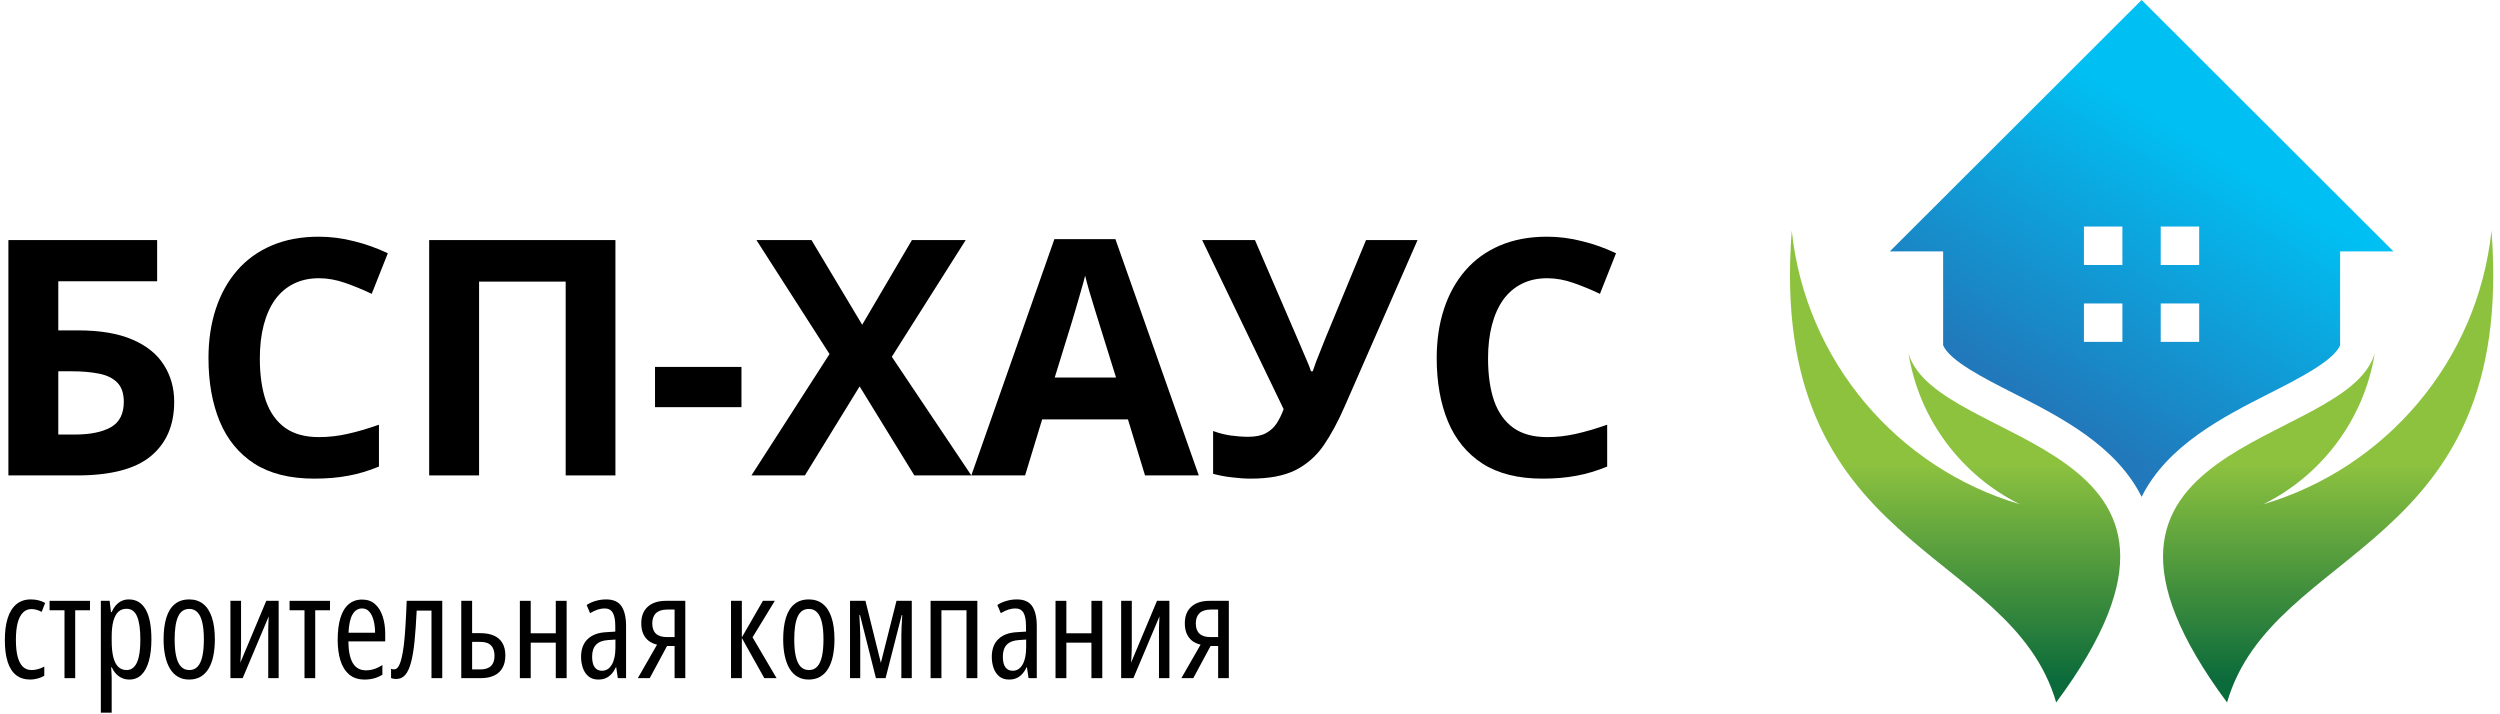 <?xml version="1.0" encoding="UTF-8"?> <svg xmlns="http://www.w3.org/2000/svg" width="364" height="104" viewBox="0 0 364 104" fill="none"> <path d="M329.54 73.42C338.02 69.22 344.2 61.12 345.76 51.46C341.66 65.36 295.64 63.7 324.26 102.28C330.94 79.22 366.38 80.4 362.76 33.58C360.76 52.58 347.36 68.16 329.54 73.42Z" fill="url(#paint0_linear_1336_19)"></path> <path d="M294.1 73.42C285.62 69.22 279.44 61.12 277.88 51.46C281.98 65.36 328 63.7 299.38 102.28C292.7 79.22 257.26 80.4 260.88 33.58C262.88 52.58 276.28 68.16 294.1 73.42Z" fill="url(#paint1_linear_1336_19)"></path> <path d="M311.82 0L275.16 36.6H282.92V50.28C283.9 52.54 288.84 55.06 293.22 57.28C299.96 60.7 308.1 64.86 311.82 72.34C315.54 64.86 323.68 60.7 330.42 57.28C334.8 55.06 339.74 52.54 340.72 50.28V36.6H348.48L311.82 0ZM309.02 49.78H303.42V44.18H309.02V49.78ZM309.02 38.58H303.42V32.98H309.02V38.58ZM320.2 49.78H314.6V44.18H320.2V49.78ZM320.2 38.58H314.6V32.98H320.2V38.58Z" fill="url(#paint2_linear_1336_19)"></path> <path d="M1.223 69.221V34.955H22.879V40.955H8.488V48.103H11.348C14.566 48.103 17.207 48.549 19.27 49.44C21.348 50.33 22.879 51.565 23.863 53.143C24.863 54.705 25.363 56.494 25.363 58.51C25.363 61.9 24.23 64.533 21.965 66.408C19.715 68.283 16.129 69.221 11.207 69.221H1.223ZM8.488 63.268H10.926C13.129 63.268 14.863 62.916 16.129 62.213C17.395 61.494 18.027 60.26 18.027 58.51C18.027 57.291 17.715 56.361 17.09 55.721C16.48 55.08 15.598 54.643 14.441 54.408C13.301 54.174 11.934 54.057 10.34 54.057H8.488V63.268Z" fill="black"></path> <path d="M46.434 40.51C45.043 40.51 43.809 40.783 42.73 41.33C41.668 41.861 40.77 42.635 40.035 43.65C39.316 44.666 38.77 45.893 38.395 47.33C38.02 48.768 37.832 50.385 37.832 52.182C37.832 54.603 38.129 56.674 38.723 58.393C39.332 60.096 40.27 61.4 41.535 62.307C42.801 63.197 44.434 63.643 46.434 63.643C47.824 63.643 49.215 63.486 50.605 63.174C52.012 62.861 53.535 62.416 55.176 61.838V67.932C53.66 68.557 52.168 69.002 50.699 69.268C49.23 69.549 47.582 69.689 45.754 69.689C42.223 69.689 39.316 68.963 37.035 67.51C34.77 66.041 33.09 63.994 31.996 61.369C30.902 58.728 30.355 55.65 30.355 52.135C30.355 49.541 30.707 47.166 31.41 45.01C32.113 42.853 33.145 40.986 34.504 39.408C35.863 37.83 37.543 36.611 39.543 35.752C41.543 34.893 43.84 34.463 46.434 34.463C48.137 34.463 49.84 34.682 51.543 35.119C53.262 35.541 54.902 36.127 56.465 36.877L54.121 42.783C52.84 42.174 51.551 41.643 50.254 41.19C48.957 40.736 47.684 40.51 46.434 40.51Z" fill="black"></path> <path d="M62.488 69.221V34.955H89.606V69.221H82.363V41.002H69.754V69.221H62.488Z" fill="black"></path> <path d="M95.371 59.283V53.424H107.957V59.283H95.371Z" fill="black"></path> <path d="M141.426 69.221H133.129L125.16 56.26L117.191 69.221H109.41L120.777 51.549L110.137 34.955H118.152L125.535 47.283L132.777 34.955H140.605L129.848 51.947L141.426 69.221Z" fill="black"></path> <path d="M166.715 69.221L164.23 61.065H151.738L149.254 69.221H141.426L153.52 34.815H162.402L174.543 69.221H166.715ZM162.496 54.971L160.012 47.002C159.855 46.471 159.645 45.791 159.379 44.963C159.129 44.119 158.871 43.268 158.605 42.408C158.355 41.533 158.152 40.775 157.996 40.135C157.84 40.775 157.621 41.572 157.34 42.525C157.074 43.463 156.816 44.353 156.566 45.197C156.316 46.041 156.137 46.643 156.027 47.002L153.566 54.971H162.496Z" fill="black"></path> <path d="M206.395 34.955L195.777 59.19C194.824 61.377 193.809 63.26 192.73 64.838C191.652 66.4 190.285 67.603 188.629 68.447C186.973 69.275 184.801 69.689 182.113 69.689C181.27 69.689 180.355 69.627 179.371 69.502C178.387 69.393 177.473 69.221 176.629 68.986V62.752C177.41 63.049 178.254 63.268 179.16 63.408C180.082 63.533 180.949 63.596 181.762 63.596C182.824 63.596 183.684 63.416 184.34 63.057C184.996 62.697 185.52 62.213 185.91 61.603C186.301 60.994 186.629 60.315 186.895 59.565L175.035 34.955H182.723L189.121 49.791C189.262 50.103 189.441 50.525 189.66 51.057C189.895 51.572 190.121 52.103 190.34 52.65C190.574 53.182 190.754 53.65 190.879 54.057H191.137C191.262 53.666 191.426 53.197 191.629 52.65C191.848 52.088 192.074 51.518 192.309 50.94C192.543 50.346 192.754 49.815 192.941 49.346L198.895 34.955H206.395Z" fill="black"></path> <path d="M225.262 40.51C223.871 40.51 222.637 40.783 221.559 41.33C220.496 41.861 219.598 42.635 218.863 43.65C218.145 44.666 217.598 45.893 217.223 47.33C216.848 48.768 216.66 50.385 216.66 52.182C216.66 54.603 216.957 56.674 217.551 58.393C218.16 60.096 219.098 61.4 220.363 62.307C221.629 63.197 223.262 63.643 225.262 63.643C226.652 63.643 228.043 63.486 229.434 63.174C230.84 62.861 232.363 62.416 234.004 61.838V67.932C232.488 68.557 230.996 69.002 229.527 69.268C228.059 69.549 226.41 69.689 224.582 69.689C221.051 69.689 218.145 68.963 215.863 67.51C213.598 66.041 211.918 63.994 210.824 61.369C209.73 58.728 209.184 55.65 209.184 52.135C209.184 49.541 209.535 47.166 210.238 45.01C210.941 42.853 211.973 40.986 213.332 39.408C214.691 37.83 216.371 36.611 218.371 35.752C220.371 34.893 222.668 34.463 225.262 34.463C226.965 34.463 228.668 34.682 230.371 35.119C232.09 35.541 233.73 36.127 235.293 36.877L232.949 42.783C231.668 42.174 230.379 41.643 229.082 41.19C227.785 40.736 226.512 40.51 225.262 40.51Z" fill="black"></path> <path d="M4.417 98.944C3.59 98.944 2.9 98.729 2.346 98.298C1.799 97.868 1.389 97.225 1.116 96.371C0.842 95.516 0.706 94.457 0.706 93.192C0.706 91.955 0.842 90.895 1.116 90.013C1.396 89.131 1.816 88.455 2.377 87.983C2.938 87.511 3.638 87.275 4.479 87.275C4.903 87.275 5.282 87.32 5.617 87.409C5.959 87.498 6.277 87.624 6.571 87.788L6.068 89.09C5.815 88.954 5.562 88.851 5.31 88.783C5.063 88.714 4.821 88.68 4.582 88.68C4.089 88.68 3.676 88.851 3.341 89.193C3.006 89.528 2.75 90.027 2.572 90.69C2.401 91.353 2.315 92.18 2.315 93.171C2.315 94.135 2.397 94.942 2.562 95.591C2.732 96.241 2.985 96.733 3.32 97.068C3.662 97.396 4.086 97.56 4.592 97.56C4.893 97.56 5.197 97.519 5.504 97.437C5.819 97.348 6.133 97.222 6.448 97.058V98.391C6.161 98.568 5.826 98.705 5.443 98.801C5.067 98.897 4.725 98.944 4.417 98.944Z" fill="black"></path> <path d="M13.102 88.855H10.949V98.739H9.391V88.855H7.217V87.481H13.102V88.855Z" fill="black"></path> <path d="M18.752 87.275C19.832 87.275 20.649 87.761 21.203 88.731C21.764 89.695 22.044 91.148 22.044 93.089C22.044 94.34 21.918 95.403 21.665 96.278C21.419 97.147 21.056 97.81 20.578 98.268C20.099 98.719 19.518 98.944 18.834 98.944C18.452 98.944 18.096 98.873 17.768 98.729C17.44 98.579 17.149 98.37 16.896 98.103C16.644 97.83 16.432 97.512 16.261 97.15H16.189C16.203 97.423 16.216 97.686 16.23 97.939C16.25 98.192 16.261 98.432 16.261 98.657V103.764H14.682V87.481H15.963L16.158 89.131H16.25C16.442 88.714 16.661 88.369 16.907 88.096C17.16 87.822 17.44 87.617 17.748 87.481C18.055 87.344 18.39 87.275 18.752 87.275ZM18.414 88.639C17.936 88.639 17.536 88.79 17.214 89.09C16.9 89.391 16.661 89.846 16.497 90.454C16.339 91.056 16.261 91.814 16.261 92.731V93.274C16.261 94.245 16.339 95.048 16.497 95.684C16.661 96.319 16.903 96.791 17.225 97.099C17.553 97.406 17.956 97.56 18.435 97.56C18.872 97.56 19.238 97.403 19.532 97.088C19.832 96.774 20.058 96.289 20.209 95.632C20.359 94.976 20.434 94.135 20.434 93.11C20.434 91.626 20.277 90.512 19.962 89.767C19.655 89.015 19.139 88.639 18.414 88.639Z" fill="black"></path> <path d="M31.283 93.1C31.283 93.988 31.207 94.791 31.057 95.509C30.907 96.227 30.678 96.842 30.37 97.355C30.062 97.868 29.673 98.261 29.201 98.534C28.73 98.808 28.172 98.944 27.53 98.944C26.915 98.944 26.375 98.808 25.91 98.534C25.445 98.261 25.059 97.871 24.751 97.365C24.443 96.853 24.211 96.237 24.054 95.519C23.896 94.795 23.818 93.988 23.818 93.1C23.818 91.856 23.951 90.803 24.218 89.941C24.484 89.073 24.895 88.414 25.448 87.962C26.002 87.504 26.706 87.275 27.561 87.275C28.36 87.275 29.037 87.498 29.591 87.942C30.145 88.379 30.565 89.032 30.852 89.9C31.139 90.762 31.283 91.828 31.283 93.1ZM25.428 93.1C25.428 94.077 25.503 94.897 25.653 95.561C25.804 96.224 26.036 96.723 26.351 97.058C26.672 97.393 27.079 97.56 27.571 97.56C28.056 97.56 28.453 97.396 28.76 97.068C29.075 96.74 29.307 96.248 29.457 95.591C29.608 94.928 29.683 94.098 29.683 93.1C29.683 92.122 29.608 91.305 29.457 90.649C29.307 89.986 29.075 89.49 28.76 89.162C28.453 88.827 28.053 88.66 27.561 88.66C26.809 88.66 26.265 89.032 25.93 89.777C25.595 90.516 25.428 91.623 25.428 93.1Z" fill="black"></path> <path d="M35.097 87.481V94.022C35.097 94.228 35.094 94.429 35.087 94.627C35.087 94.826 35.08 95.024 35.066 95.222C35.06 95.42 35.049 95.626 35.036 95.837C35.022 96.043 35.008 96.258 34.995 96.483L38.768 87.481H40.573V98.739H39.055V92.392C39.055 92.098 39.055 91.804 39.055 91.51C39.062 91.216 39.072 90.922 39.086 90.628C39.1 90.335 39.113 90.04 39.127 89.747L35.333 98.739H33.549V87.481H35.097Z" fill="black"></path> <path d="M48.048 88.855H45.895V98.739H44.336V88.855H42.162V87.481H48.048V88.855Z" fill="black"></path> <path d="M52.724 87.296C53.489 87.296 54.118 87.518 54.61 87.962C55.109 88.407 55.478 89.005 55.718 89.757C55.964 90.509 56.087 91.346 56.087 92.269V93.387H50.724C50.738 94.788 50.953 95.841 51.37 96.545C51.794 97.249 52.43 97.601 53.277 97.601C53.681 97.601 54.077 97.54 54.467 97.416C54.856 97.293 55.26 97.095 55.677 96.822V98.237C55.287 98.476 54.88 98.654 54.456 98.77C54.033 98.886 53.581 98.944 53.103 98.944C52.166 98.944 51.408 98.695 50.827 98.196C50.246 97.69 49.822 97.003 49.555 96.135C49.295 95.26 49.166 94.272 49.166 93.171C49.166 91.914 49.299 90.847 49.565 89.972C49.832 89.097 50.228 88.434 50.755 87.983C51.288 87.525 51.944 87.296 52.724 87.296ZM52.724 88.588C52.129 88.588 51.664 88.878 51.329 89.46C50.994 90.034 50.799 90.922 50.745 92.126H54.61C54.61 91.49 54.542 90.905 54.405 90.372C54.275 89.832 54.07 89.401 53.79 89.08C53.517 88.752 53.161 88.588 52.724 88.588Z" fill="black"></path> <path d="M64.393 98.739H62.824V88.906H60.67C60.588 90.594 60.486 92.064 60.363 93.315C60.24 94.566 60.069 95.602 59.85 96.422C59.638 97.242 59.358 97.854 59.009 98.257C58.661 98.661 58.22 98.862 57.687 98.862C57.55 98.862 57.42 98.852 57.297 98.832C57.174 98.811 57.054 98.777 56.938 98.729V97.365C56.993 97.393 57.058 97.416 57.133 97.437C57.215 97.451 57.3 97.457 57.389 97.457C57.622 97.457 57.823 97.328 57.994 97.068C58.172 96.801 58.326 96.401 58.456 95.868C58.592 95.335 58.709 94.672 58.804 93.879C58.9 93.079 58.978 92.146 59.04 91.08C59.108 90.013 59.166 88.814 59.214 87.481H64.393V98.739Z" fill="black"></path> <path d="M68.74 92.187H69.93C70.73 92.187 71.399 92.31 71.939 92.556C72.48 92.802 72.886 93.165 73.16 93.643C73.44 94.122 73.58 94.716 73.58 95.427C73.58 96.145 73.44 96.75 73.16 97.242C72.886 97.734 72.483 98.107 71.95 98.36C71.416 98.613 70.764 98.739 69.991 98.739H67.161V87.481H68.74V92.187ZM72.001 95.499C72.001 94.829 71.834 94.323 71.499 93.981C71.164 93.633 70.651 93.459 69.96 93.459H68.74V97.468H69.95C70.634 97.468 71.147 97.3 71.488 96.965C71.83 96.63 72.001 96.142 72.001 95.499Z" fill="black"></path> <path d="M77.272 87.481V92.207H80.922V87.481H82.501V98.739H80.922V93.571H77.272V98.739H75.692V87.481H77.272Z" fill="black"></path> <path d="M88.264 87.275C89.303 87.275 90.044 87.607 90.489 88.27C90.933 88.933 91.155 89.894 91.155 91.151V98.739H89.956L89.72 97.14H89.679C89.501 97.522 89.289 97.851 89.043 98.124C88.797 98.391 88.517 98.596 88.202 98.739C87.888 98.876 87.525 98.944 87.115 98.944C86.534 98.944 86.059 98.79 85.69 98.483C85.321 98.175 85.047 97.772 84.87 97.273C84.692 96.767 84.603 96.224 84.603 95.643C84.603 94.528 84.924 93.664 85.567 93.048C86.21 92.433 87.122 92.098 88.305 92.043L89.586 91.961V91.192C89.586 90.29 89.463 89.63 89.217 89.213C88.971 88.796 88.575 88.588 88.028 88.588C87.713 88.588 87.382 88.643 87.033 88.752C86.691 88.861 86.319 89.036 85.915 89.275L85.413 88.085C85.837 87.812 86.288 87.61 86.767 87.481C87.252 87.344 87.751 87.275 88.264 87.275ZM89.607 93.12L88.561 93.192C87.768 93.24 87.177 93.465 86.787 93.869C86.404 94.265 86.213 94.843 86.213 95.602C86.213 96.306 86.339 96.825 86.592 97.16C86.845 97.495 87.194 97.663 87.638 97.663C88.26 97.663 88.742 97.362 89.084 96.76C89.433 96.159 89.607 95.328 89.607 94.269V93.12Z" fill="black"></path> <path d="M94.601 98.739H92.868L95.667 93.858C95.168 93.742 94.748 93.547 94.406 93.274C94.064 92.994 93.804 92.642 93.626 92.218C93.456 91.794 93.37 91.305 93.37 90.751C93.37 89.712 93.685 88.909 94.314 88.342C94.949 87.768 95.831 87.481 96.959 87.481H99.779V98.739H98.22V94.053H97.123L94.601 98.739ZM94.97 90.772C94.97 91.428 95.147 91.924 95.503 92.259C95.858 92.594 96.395 92.761 97.113 92.761H98.22V88.752H97.144C96.426 88.752 95.882 88.926 95.513 89.275C95.151 89.624 94.97 90.123 94.97 90.772Z" fill="black"></path> <path d="M111.079 87.481H112.812L109.571 92.792L113.068 98.739H111.284L108.013 92.894V98.739H106.434V87.481H108.013V92.802L111.079 87.481Z" fill="black"></path> <path d="M121.497 93.1C121.497 93.988 121.421 94.791 121.271 95.509C121.121 96.227 120.892 96.842 120.584 97.355C120.276 97.868 119.887 98.261 119.415 98.534C118.943 98.808 118.386 98.944 117.744 98.944C117.128 98.944 116.588 98.808 116.124 98.534C115.659 98.261 115.272 97.871 114.965 97.365C114.657 96.853 114.425 96.237 114.268 95.519C114.11 94.795 114.032 93.988 114.032 93.1C114.032 91.856 114.165 90.803 114.432 89.941C114.698 89.073 115.108 88.414 115.662 87.962C116.216 87.504 116.92 87.275 117.774 87.275C118.574 87.275 119.251 87.498 119.805 87.942C120.358 88.379 120.779 89.032 121.066 89.9C121.353 90.762 121.497 91.828 121.497 93.1ZM115.642 93.1C115.642 94.077 115.717 94.897 115.867 95.561C116.018 96.224 116.25 96.723 116.564 97.058C116.886 97.393 117.292 97.56 117.785 97.56C118.27 97.56 118.667 97.396 118.974 97.068C119.289 96.74 119.521 96.248 119.671 95.591C119.822 94.928 119.897 94.098 119.897 93.1C119.897 92.122 119.822 91.305 119.671 90.649C119.521 89.986 119.289 89.49 118.974 89.162C118.667 88.827 118.267 88.66 117.774 88.66C117.022 88.66 116.479 89.032 116.144 89.777C115.809 90.516 115.642 91.623 115.642 93.1Z" fill="black"></path> <path d="M132.755 87.481V98.739H131.238V92.525C131.238 92.204 131.248 91.794 131.269 91.295C131.296 90.789 131.33 90.208 131.371 89.552H131.289L128.941 98.739H127.536L125.219 89.552H125.126C125.161 90.126 125.188 90.68 125.208 91.213C125.236 91.739 125.25 92.163 125.25 92.484V98.739H123.763V87.481H126.008L128.254 96.514L130.53 87.481H132.755Z" fill="black"></path> <path d="M142.302 87.481V98.739H140.723V88.855H137.072V98.739H135.493V87.481H142.302Z" fill="black"></path> <path d="M148.064 87.275C149.104 87.275 149.845 87.607 150.29 88.27C150.734 88.933 150.956 89.894 150.956 91.151V98.739H149.756L149.521 97.14H149.479C149.302 97.522 149.09 97.851 148.844 98.124C148.598 98.391 148.317 98.596 148.003 98.739C147.688 98.876 147.326 98.944 146.916 98.944C146.335 98.944 145.86 98.79 145.491 98.483C145.122 98.175 144.848 97.772 144.67 97.273C144.493 96.767 144.404 96.224 144.404 95.643C144.404 94.528 144.725 93.664 145.368 93.048C146.01 92.433 146.923 92.098 148.105 92.043L149.387 91.961V91.192C149.387 90.29 149.264 89.63 149.018 89.213C148.772 88.796 148.375 88.588 147.829 88.588C147.514 88.588 147.183 88.643 146.834 88.752C146.492 88.861 146.12 89.036 145.716 89.275L145.214 88.085C145.638 87.812 146.089 87.61 146.567 87.481C147.053 87.344 147.552 87.275 148.064 87.275ZM149.408 93.12L148.362 93.192C147.569 93.24 146.978 93.465 146.588 93.869C146.205 94.265 146.014 94.843 146.014 95.602C146.014 96.306 146.14 96.825 146.393 97.16C146.646 97.495 146.995 97.663 147.439 97.663C148.061 97.663 148.543 97.362 148.885 96.76C149.233 96.159 149.408 95.328 149.408 94.269V93.12Z" fill="black"></path> <path d="M155.263 87.481V92.207H158.913V87.481H160.492V98.739H158.913V93.571H155.263V98.739H153.684V87.481H155.263Z" fill="black"></path> <path d="M164.789 87.481V94.022C164.789 94.228 164.785 94.429 164.778 94.627C164.778 94.826 164.771 95.024 164.758 95.222C164.751 95.42 164.741 95.626 164.727 95.837C164.713 96.043 164.7 96.258 164.686 96.483L168.459 87.481H170.264V98.739H168.747V92.392C168.747 92.098 168.747 91.804 168.747 91.51C168.753 91.216 168.764 90.922 168.777 90.628C168.791 90.335 168.805 90.04 168.818 89.747L165.024 98.739H163.24V87.481H164.789Z" fill="black"></path> <path d="M173.74 98.739H172.007L174.807 93.858C174.308 93.742 173.887 93.547 173.545 93.274C173.204 92.994 172.944 92.642 172.766 92.218C172.595 91.794 172.51 91.305 172.51 90.751C172.51 89.712 172.824 88.909 173.453 88.342C174.089 87.768 174.971 87.481 176.099 87.481H178.918V98.739H177.36V94.053H176.263L173.74 98.739ZM174.109 90.772C174.109 91.428 174.287 91.924 174.643 92.259C174.998 92.594 175.535 92.761 176.252 92.761H177.36V88.752H176.283C175.565 88.752 175.022 88.926 174.653 89.275C174.291 89.624 174.109 90.123 174.109 90.772Z" fill="black"></path> <defs> <linearGradient id="paint0_linear_1336_19" x1="338.982" y1="67.392" x2="338.982" y2="98.971" gradientUnits="userSpaceOnUse"> <stop offset="0.005" stop-color="#8DC23F"></stop> <stop offset="1" stop-color="#0B6B3B"></stop> </linearGradient> <linearGradient id="paint1_linear_1336_19" x1="284.658" y1="67.392" x2="284.658" y2="98.971" gradientUnits="userSpaceOnUse"> <stop offset="0.005" stop-color="#8DC23F"></stop> <stop offset="1" stop-color="#0B6B3B"></stop> </linearGradient> <linearGradient id="paint2_linear_1336_19" x1="321.657" y1="21.437" x2="297.905" y2="59.584" gradientUnits="userSpaceOnUse"> <stop offset="0.005" stop-color="#00BFF2"></stop> <stop offset="1" stop-color="#2178BA"></stop> </linearGradient> </defs> </svg> 